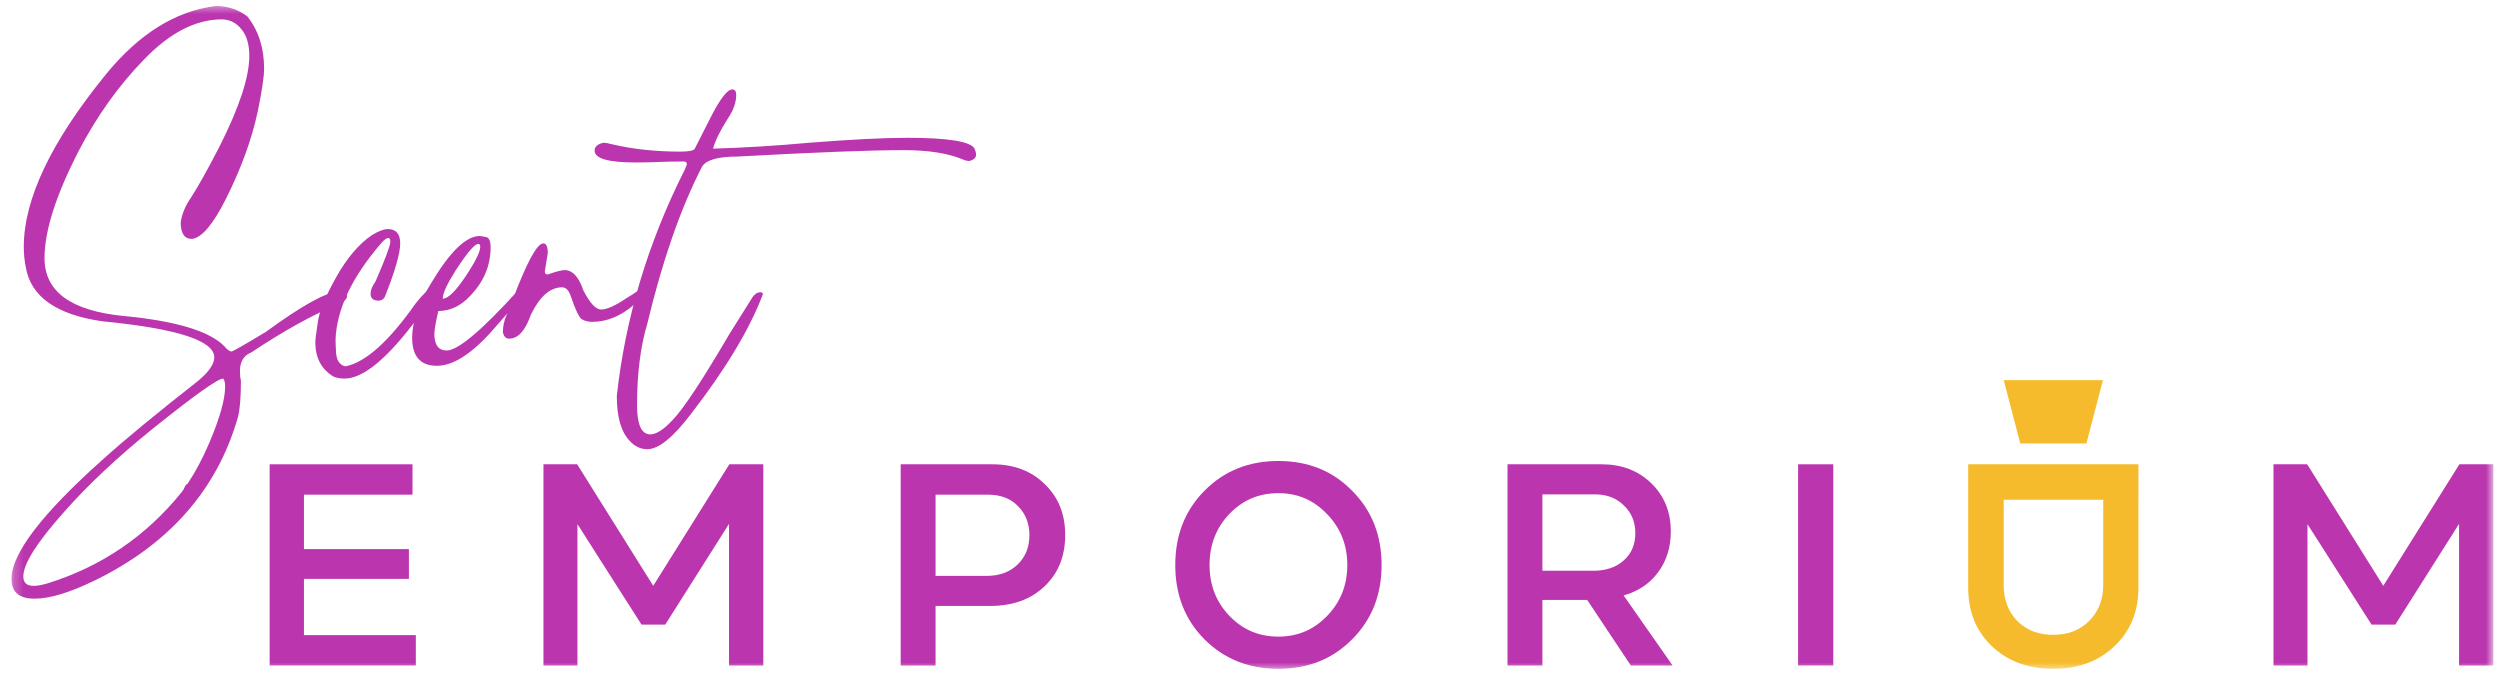 <?xml version="1.0" encoding="UTF-8"?> <svg xmlns="http://www.w3.org/2000/svg" width="266" height="73" viewBox="0 0 266 73" fill="none"><g clip-path="url(#clip0_6083_874)"><mask id="mask0_6083_874" style="mask-type:luminance" maskUnits="userSpaceOnUse" x="1" y="0" width="265" height="72"><path d="M265.298 0.453H1.219V71.348H265.298V0.453Z" fill="white"></path></mask><g mask="url(#mask0_6083_874)"><path d="M68.883 47.792C68.148 47.792 67.518 47.495 66.993 46.9C66.083 45.955 65.628 44.362 65.628 42.122C66.538 33.826 68.953 25.793 72.874 18.022L73.084 17.497C73.084 17.287 72.979 17.182 72.769 17.182C71.789 17.182 70.896 17.199 70.091 17.234C69.286 17.269 68.463 17.287 67.623 17.287C64.718 17.287 63.265 16.867 63.265 16.027C63.265 15.607 63.581 15.327 64.211 15.187C64.421 15.187 64.718 15.239 65.103 15.344C67.308 15.869 69.741 16.132 72.401 16.132C73.311 16.132 73.819 16.027 73.924 15.817C74.029 15.607 74.589 14.504 75.604 12.509C76.619 10.514 77.389 9.516 77.914 9.516C78.194 9.516 78.334 9.709 78.334 10.094C78.334 10.899 78.037 11.739 77.442 12.614C76.637 13.874 76.112 14.942 75.867 15.817C79.297 15.712 82.71 15.502 86.105 15.187C90.586 14.837 94.051 14.662 96.501 14.662C100.877 14.662 103.274 15.047 103.694 15.817C103.799 16.062 103.852 16.272 103.852 16.447C103.852 16.797 103.607 17.024 103.117 17.129C102.907 17.129 102.644 17.059 102.329 16.919C100.789 16.289 98.724 15.974 96.134 15.974C92.668 15.974 86.788 16.202 78.492 16.657C76.427 16.657 75.167 17.007 74.711 17.707C72.436 22.117 70.494 27.683 68.883 34.403C68.148 36.854 67.781 39.759 67.781 43.119C67.781 45.184 68.253 46.217 69.198 46.217C69.829 46.217 70.616 45.71 71.561 44.694C72.716 43.504 74.729 40.459 77.599 35.559L80.067 31.621C80.312 31.271 80.592 31.096 80.907 31.096C81.082 31.096 81.17 31.166 81.17 31.306C79.77 35.016 77.214 39.269 73.504 44.064C71.614 46.55 70.073 47.792 68.883 47.792Z" fill="#BB35AE"></path><path d="M54.186 36.03H54.134C53.819 36.03 53.609 35.803 53.504 35.347C53.504 34.717 53.644 34.087 53.924 33.457C54.204 32.792 54.414 32.267 54.554 31.882C56.059 27.892 57.144 25.896 57.809 25.896C58.124 25.896 58.282 26.247 58.282 26.947L57.967 28.889C57.967 29.099 58.072 29.204 58.282 29.204C59.157 28.889 59.787 28.732 60.172 28.732C60.977 28.802 61.607 29.519 62.062 30.885C62.762 32.25 63.392 32.932 63.952 32.932C64.582 32.932 65.51 32.512 66.735 31.672L67.26 31.357C67.785 30.972 68.153 30.779 68.363 30.779C68.468 30.779 68.52 30.849 68.52 30.989C68.52 31.27 68.153 31.76 67.418 32.46C66.017 33.65 64.547 34.245 63.007 34.245C62.552 34.245 62.167 34.14 61.852 33.93C61.572 33.685 61.204 32.897 60.749 31.567C60.539 30.902 60.224 30.57 59.804 30.57C58.544 30.57 57.441 31.532 56.496 33.457C55.901 35.172 55.131 36.03 54.186 36.03Z" fill="#BB35AE"></path><path d="M47.108 31.779C47.738 31.779 48.683 30.781 49.943 28.786C50.713 27.561 51.098 26.721 51.098 26.266C51.098 26.056 51.028 25.951 50.888 25.951C50.503 25.951 49.698 26.896 48.473 28.786C47.563 30.221 47.108 31.219 47.108 31.779ZM46.478 38.92C44.728 38.92 43.852 37.922 43.852 35.927C43.852 34.212 44.553 32.234 45.953 29.994C47.913 26.738 49.611 25.111 51.046 25.111C51.116 25.111 51.326 25.146 51.676 25.216C52.026 25.251 52.201 25.618 52.201 26.318C52.201 28.244 51.483 29.959 50.048 31.464C49.033 32.549 47.895 33.092 46.635 33.092C46.355 34.317 46.215 35.122 46.215 35.507C46.215 36.697 46.653 37.292 47.528 37.292C48.718 37.292 51.238 35.174 55.089 30.939C55.229 30.799 55.351 30.729 55.456 30.729L55.771 31.044C55.736 31.289 54.739 32.514 52.778 34.719C50.398 37.52 48.298 38.92 46.478 38.92Z" fill="#BB35AE"></path><path d="M36.648 40.282C36.228 40.282 35.843 40.212 35.493 40.072C34.198 39.302 33.551 38.077 33.551 36.397C33.551 36.152 33.638 35.452 33.813 34.297C33.953 33.177 34.601 31.584 35.756 29.519C36.911 27.454 38.189 25.949 39.589 25.003C40.289 24.584 40.849 24.373 41.269 24.373C42.144 24.373 42.582 24.881 42.582 25.896C42.582 26.946 42.039 28.836 40.954 31.567C40.814 31.847 40.587 31.987 40.271 31.987C39.711 31.987 39.431 31.742 39.431 31.252C39.431 30.866 39.606 30.429 39.956 29.939C41.007 27.524 41.532 26.123 41.532 25.738C41.532 25.459 41.462 25.319 41.322 25.319C41.147 25.319 40.901 25.493 40.587 25.843C37.471 29.449 35.843 32.862 35.703 36.082C35.703 36.502 35.721 36.975 35.756 37.5C35.791 38.025 35.913 38.392 36.123 38.602C36.334 38.847 36.561 38.97 36.806 38.97C38.941 38.515 41.409 36.292 44.209 32.302C45.014 31.287 45.557 30.779 45.837 30.779C46.047 30.814 46.152 30.954 46.152 31.199C46.152 31.584 45.189 32.967 43.264 35.347C40.604 38.637 38.399 40.282 36.648 40.282Z" fill="#BB35AE"></path><path d="M3.581 62.334C3.967 62.334 4.457 62.246 5.052 62.072C10.792 60.286 15.553 57.048 19.333 52.358C19.473 52.183 19.578 52.008 19.648 51.833C19.718 51.658 19.823 51.535 19.963 51.465C20.803 50.205 21.573 48.753 22.273 47.108C23.393 44.482 23.953 42.487 23.953 41.122C23.953 40.702 23.884 40.422 23.744 40.282C23.183 40.282 20.698 42.05 16.288 45.585C12.507 48.63 9.34 51.605 6.784 54.511C3.914 57.731 2.479 60.006 2.479 61.336C2.479 62.002 2.846 62.334 3.581 62.334ZM3.686 63.699C2.041 63.699 1.219 62.999 1.219 61.599C1.219 58.904 4.457 54.668 10.932 48.893C13.172 46.862 16.568 44.062 21.118 40.492C22.238 39.547 22.799 38.724 22.799 38.024C22.799 36.239 18.843 34.961 10.932 34.191C5.997 33.491 3.266 31.566 2.741 28.416C2.601 27.716 2.531 26.998 2.531 26.263C2.531 21.188 5.437 15.079 11.247 7.939C14.783 3.598 18.686 1.165 22.956 0.64C24.216 0.64 25.336 1.008 26.316 1.743C27.506 3.248 28.101 5.103 28.101 7.309C28.101 8.149 27.874 9.671 27.419 11.877C26.789 14.817 25.669 17.897 24.058 21.117C22.693 23.848 21.486 25.283 20.436 25.423C19.631 25.423 19.228 24.845 19.228 23.69C19.333 22.815 19.701 21.922 20.331 21.012C21.136 19.752 22.151 17.932 23.376 15.552C25.476 11.386 26.526 8.184 26.526 5.943C26.526 4.718 26.246 3.773 25.686 3.108C25.161 2.443 24.479 2.093 23.638 2.058C20.838 2.058 18.073 3.476 15.343 6.311C12.612 9.111 10.267 12.402 8.307 16.182C5.927 20.837 4.737 24.6 4.737 27.471C4.737 31.006 7.519 33.054 13.085 33.614C18.65 34.139 22.238 35.206 23.848 36.816C24.163 37.201 24.426 37.394 24.636 37.394C24.776 37.394 26.001 36.694 28.311 35.294C32.197 32.459 34.77 31.041 36.03 31.041C36.625 31.076 36.922 31.233 36.922 31.513C36.922 31.793 36.66 32.056 36.135 32.301C33.334 33.456 30.202 35.189 26.736 37.499C25.931 37.814 25.529 38.479 25.529 39.494C25.529 39.879 25.564 40.212 25.634 40.492C25.634 42.277 25.529 43.572 25.319 44.377C23.113 52.078 18.038 57.871 10.092 61.756C7.432 63.051 5.297 63.699 3.686 63.699Z" fill="#BB35AE"></path><path d="M253.581 62.329L261.677 49.401H265.292V70.81H261.645V55.737L254.86 66.457H252.331L245.516 55.769V70.81H241.899V49.401H245.484L253.581 62.329Z" fill="#BB35AE"></path><path d="M191.317 70.81V49.401H195.062V70.81H191.317Z" fill="#BB35AE"></path><path d="M177.967 70.81H173.519L168.879 63.833H164.111V70.81H160.399V49.401H170.415C172.549 49.401 174.309 50.073 175.695 51.417C177.082 52.761 177.775 54.468 177.775 56.537C177.775 58.244 177.316 59.705 176.399 60.921C175.503 62.116 174.287 62.927 172.751 63.353L177.967 70.81ZM169.711 52.601H164.111V60.729H169.519C170.863 60.729 171.941 60.367 172.751 59.641C173.583 58.916 173.999 57.945 173.999 56.729C173.999 55.535 173.594 54.553 172.783 53.785C171.994 52.996 170.97 52.601 169.711 52.601Z" fill="#BB35AE"></path><path d="M143.865 68.024C141.796 70.115 139.182 71.161 136.025 71.161C132.867 71.161 130.243 70.115 128.153 68.024C126.083 65.934 125.049 63.299 125.049 60.12C125.049 56.941 126.083 54.307 128.153 52.216C130.243 50.104 132.867 49.048 136.025 49.048C139.182 49.048 141.796 50.104 143.865 52.216C145.956 54.307 147.001 56.941 147.001 60.12C147.001 63.299 145.956 65.934 143.865 68.024ZM136.025 67.736C138.073 67.736 139.801 67.001 141.209 65.528C142.638 64.056 143.353 62.254 143.353 60.12C143.353 57.987 142.638 56.184 141.209 54.712C139.801 53.219 138.073 52.472 136.025 52.472C133.955 52.472 132.217 53.208 130.809 54.68C129.401 56.152 128.697 57.965 128.697 60.12C128.697 62.254 129.401 64.056 130.809 65.528C132.217 67.001 133.955 67.736 136.025 67.736Z" fill="#BB35AE"></path><path d="M105.593 49.401C107.876 49.401 109.732 50.105 111.161 51.513C112.612 52.9 113.337 54.702 113.337 56.921C113.337 59.183 112.601 61.007 111.129 62.393C109.678 63.78 107.748 64.473 105.337 64.473H99.544V70.81H95.832V49.401H105.593ZM99.544 61.273H104.985C106.35 61.273 107.449 60.868 108.281 60.057C109.113 59.247 109.529 58.212 109.529 56.953C109.529 55.695 109.124 54.66 108.313 53.849C107.524 53.038 106.468 52.633 105.145 52.633H99.544V61.273Z" fill="#BB35AE"></path><path d="M69.504 62.329L77.6 49.401H81.216V70.81H77.568V55.737L70.784 66.457H68.256L61.44 55.769V70.81H57.824V49.401H61.408L69.504 62.329Z" fill="#BB35AE"></path><path d="M32.339 61.593V67.578H44.243V70.81H28.69V49.401H43.891V52.633H32.339V58.425H43.507V61.593H32.339Z" fill="#BB35AE"></path><path d="M223.75 40.449H213.198L214.956 47.184H221.99L223.75 40.449Z" fill="#F5BB2C"></path><path fill-rule="evenodd" clip-rule="evenodd" d="M218.472 71.162C215.804 71.162 213.629 70.362 211.944 68.762C210.258 67.162 209.415 65.082 209.415 62.522V49.401H227.53V53.17L227.528 62.522C227.528 65.082 226.674 67.162 224.967 68.762C223.282 70.362 221.118 71.162 218.472 71.162ZM213.192 62.265V53.17H223.783V62.265C223.783 63.801 223.282 65.071 222.28 66.073C221.298 67.055 220.029 67.546 218.472 67.546C216.892 67.546 215.613 67.055 214.631 66.073C213.672 65.071 213.192 63.801 213.192 62.265Z" fill="#F5BB2C"></path></g></g><defs><clipPath id="clip0_6083_874"><rect width="265.854" height="72.667" fill="white"></rect></clipPath></defs></svg> 